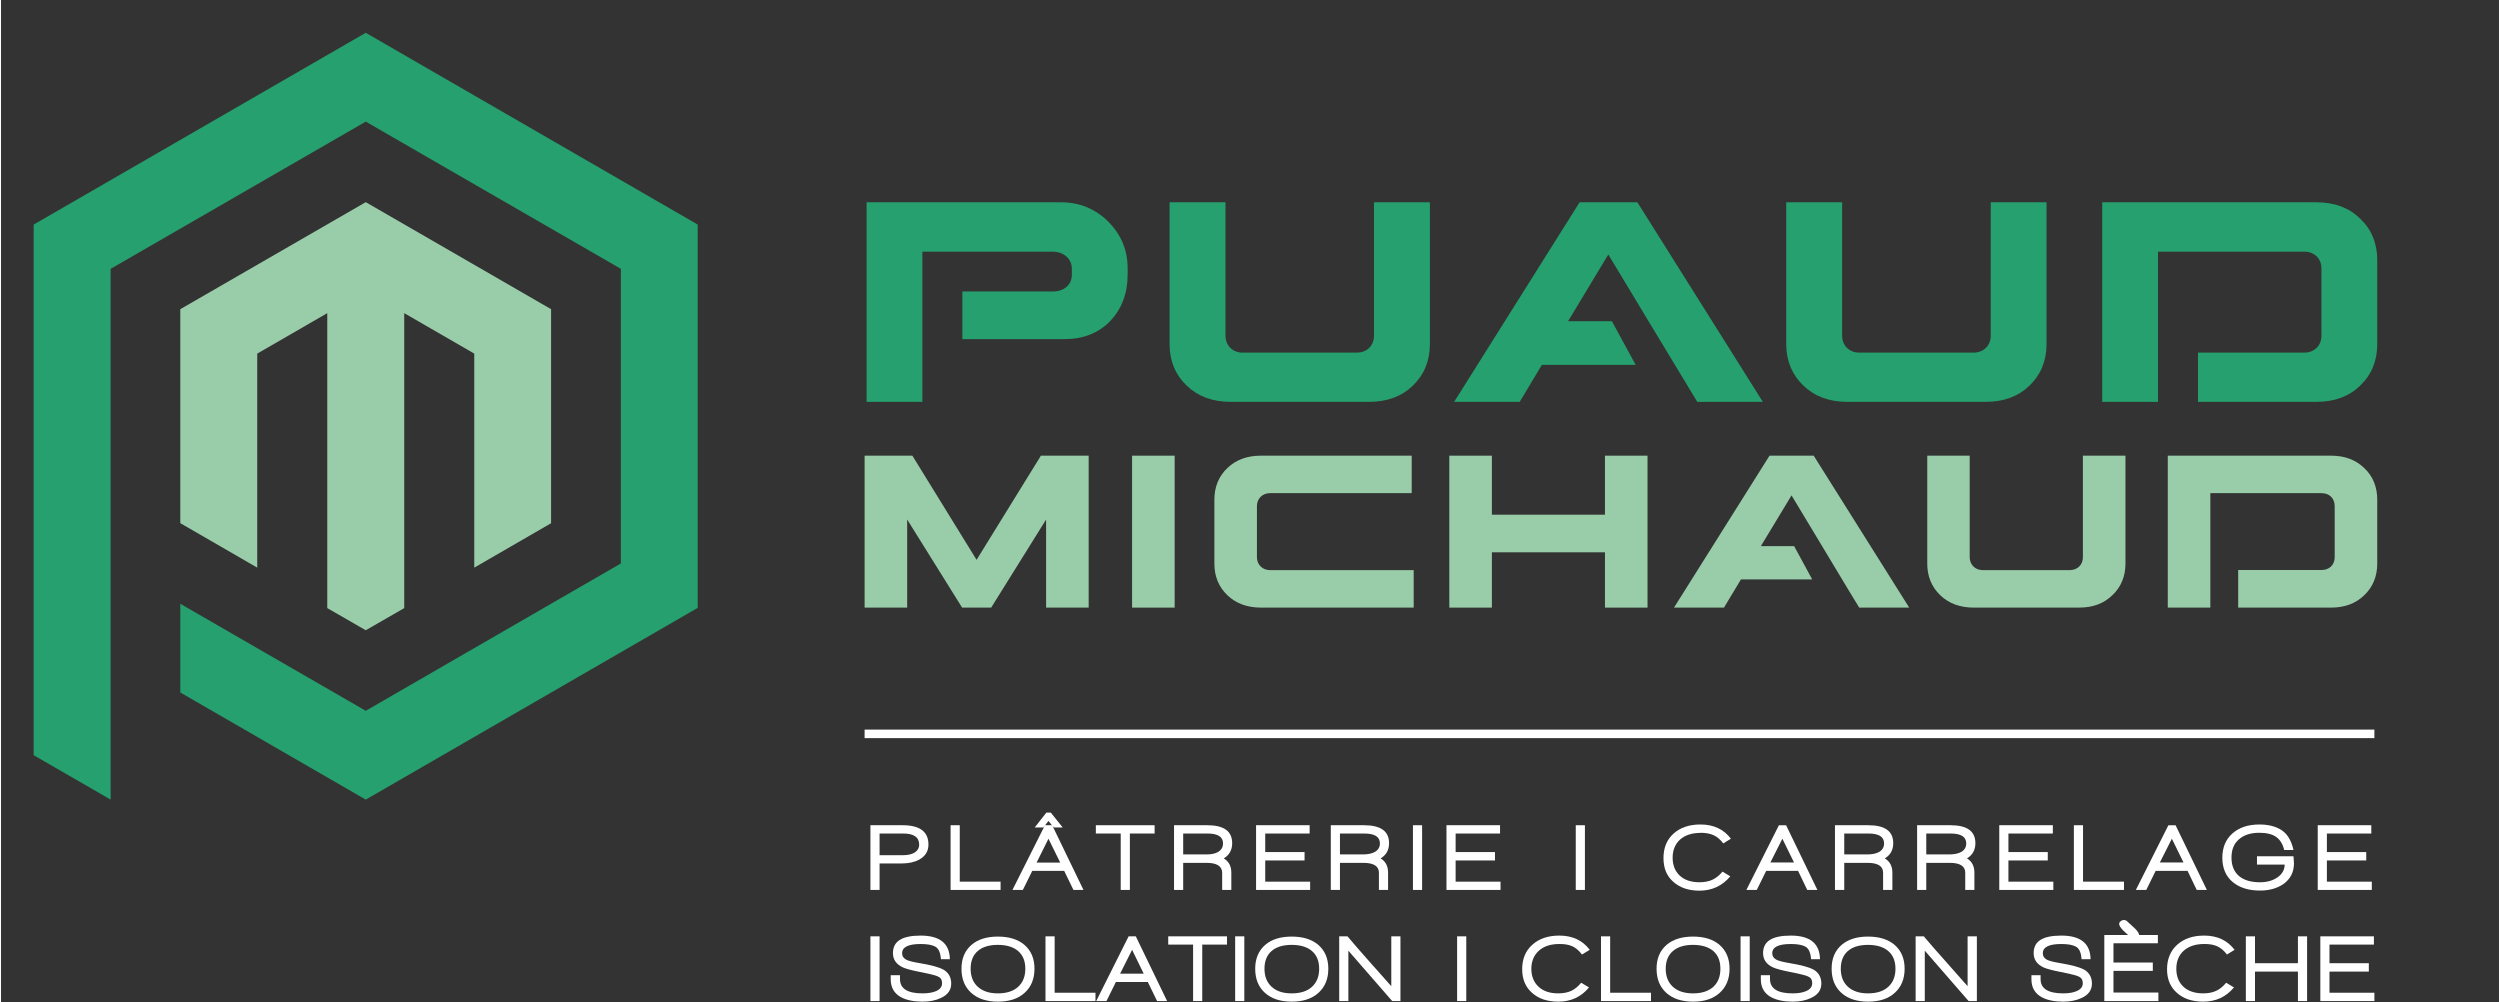 <?xml version="1.0"?>
<svg xmlns="http://www.w3.org/2000/svg" version="1.2" viewBox="0 0 2019 810" width="232" height="93">
	<rect x="0" y="0" width="2019" height="810" fill="#333333" stroke="none"/>
	<title>logo-puaud-michaud-2024-svg</title>
	<defs>
		<clipPath clipPathUnits="userSpaceOnUse" id="cp1">
			<path d="m0 0h2018.44v809.64h-2018.44z"/>
		</clipPath>
	</defs>
	<style>
		.s0 { fill: #99cda9 } 
		.s1 { fill: #25a06e } 
		.s2 { fill: #ffffff } 
	</style>
	<g id="Clip-Path" clip-path="url(#cp1)">
		<g id="Layer">
			<g id="Layer">
				<path id="Layer" class="s0" d="m382.5 387v71.8l62.1-35.9v-173l-149.8-86.5-149.9 86.5v125.9 47.1h0.1l62.1 35.9v-71.8-11.2-86.9-3.1l56.6-32.7v166.6 27 44.8l31.1 17.9 31.1-17.9v-44.8-27-166.6l56.6 32.7v25.9z"/>
				<path id="Layer" class="s1" d="m294.8 26.5l-268.4 155v428.9l62.2 35.9v-71.8-208.1-149.1l206.2-119 206.2 119v238.1l-206.2 119.1-87.7-50.6-62.2-35.9v52.7 19l149.9 86.6 268.3-155v-309.8z"/>
			</g>
			<g id="Layer">
				<path id="Layer" class="s0" d="m1296.4 416h-91.4v-47.7h-34.4v122.8h34.4v-44.7h91.4v44.7h34.4v-122.8h-34.4z"/>
				<path id="Layer" class="s0" d="m948.6 368.3h-34.4v122.8h34.4z"/>
				<path id="Layer" class="s0" d="m788.5 452.5l-51.9-84.2h-38.6v122.8h34.4v-71.2l44.4 71.2h23.5l44.4-71.2v71.2h34.4v-122.8h-38.6z"/>
				<path id="Layer" class="s0" d="m1015.1 450.4v-41.4c0-6.1 4.6-10.4 10.4-10.4h114.7v-30.3h-121.9c-11.1 0-20.1 3.3-27.1 10-7 6.7-10.5 15.3-10.5 25.6v51.6c0 10.3 3.5 18.9 10.5 25.6 7.1 6.7 16 10 27.1 10h123.5v-30.3h-116.3c-5.8 0-10.4-4.3-10.4-10.4z"/>
				<path id="Layer" class="s0" d="m1910.1 378.3q-10.3-10-26.8-10h-132v122.8h34.4v-92.5h90c6.2 0 10.5 4.2 10.5 10.4v41.4c0 6.1-4.3 10.3-10.5 10.3h-67.5v30.4h75.1q16.5 0 26.8-10c7-6.7 10.5-15.3 10.5-25.6v-51.6c0-10.4-3.5-19-10.5-25.6z"/>
				<path id="Layer" class="s0" d="m1682.7 450.4c0 6.1-4.4 10.4-10.6 10.4h-70.5c-5.8 0-10.4-4.3-10.4-10.4v-82.1h-34.3v87.2c0 10.3 3.5 18.9 10.5 25.6 7 6.7 16 10 27 10h85.3q16.6 0 26.8-10c7.1-6.7 10.6-15.3 10.6-25.6v-87.2h-34.4v82.1z"/>
				<path id="Layer" class="s0" d="m1429.4 368.3l-77.2 122.8h40.4l13.7-22.8h57.6l-14.6-26.9h-26.9l24.8-41 24.7 41 21.1 35.1 8.9 14.6h40.4l-77.2-122.8z"/>
				<path id="Layer" class="s1" d="m1109.7 271.4c0 8-5.7 13.6-13.8 13.6h-92.6c-7.6 0-13.6-5.6-13.6-13.6v-107.9h-45.2v114.6c0 13.5 4.6 24.8 13.8 33.6 9.3 8.8 21 13.1 35.5 13.1h112q21.8 0 35.3-13.1c9.2-8.8 13.8-20.1 13.8-33.6v-114.6h-45.2v107.9z"/>
				<path id="Layer" class="s1" d="m856.7 163.5h-157.1v161.3h45.1v-121.4h105.1c9.2 0 15.7 5.8 15.7 13.8v4.9c0 8-6.2 13.5-15.5 13.5h-73v38.5h82.7q22.5 0 36.7-14.5c9.4-9.9 14.2-22.3 14.2-37.8v-4.8c0-15-5.3-27.4-15.6-37.8-10.4-10.4-23.3-15.7-38.3-15.7z"/>
				<path id="Layer" class="s1" d="m1906.8 176.7q-13.5-13.2-35.3-13.2h-173.2v161.3h45.1v-121.4h118.2c8.1 0 13.9 5.5 13.9 13.6v54.4c0 8-5.8 13.6-13.9 13.6h-85.9v39.8h95.8q21.8 0 35.3-13.1c9.2-8.8 13.8-20 13.8-33.6v-67.8c0-13.6-4.6-24.9-13.8-33.6z"/>
				<path id="Layer" class="s1" d="m1608.2 271.4c0 8-5.8 13.6-13.9 13.6h-92.6c-7.6 0-13.6-5.6-13.6-13.6v-107.9h-45.2v114.6c0 13.5 4.7 24.8 13.9 33.6 9.2 8.8 20.9 13.1 35.5 13.1h111.9q21.8 0 35.3-13.1c9.2-8.8 13.8-20.1 13.8-33.6v-114.6h-45.1v107.9z"/>
				<path id="Layer" class="s1" d="m1275.9 163.5l-101.4 161.3h53l17.9-29.9h75.8l-19.2-35.3h-35.4l32.5-53.9 32.5 53.9 27.8 46 11.6 19.2h53l-101.4-161.3z"/>
			</g>
			<path id="Layer" class="s2" d="m1918.3 589.7h-1220.3v6.9h1220.3z"/>
			<path id="Layer" fill-rule="evenodd" class="s2" d="m742.1 694.8q-5.7 3.1-14.2 3.1h-17.8v21.4h-7.4v-52.3h26q20.9 0 20.9 15.6 0 8.1-7.5 12.2zm-32-3.6h19.2q5.6 0 9.1-2.1 3.7-2.4 3.7-6.4 0-9-12.9-9h-19.1z"/>
			<path id="Layer" class="s2" d="m807.9 712.6h-33v-45.6h-7.4v52.3h40.4z"/>
			<path id="Layer" fill-rule="evenodd" class="s2" d="m817.5 719.3l26.1-52-1.1 1.5h-7l9.4-12h3.6l9.6 12h-7.2l-1.1-1.4 25.1 51.9h-8.1l-7.5-15.4h-25.8l-7.6 15.4zm26.4-52.3h5.5l-2.8-3.5zm-6.9 30.2h19.1l-9.5-19.3z"/>
			<path id="Layer" class="s2" d="m905 719.3h7.4v-45.6h20v-6.7h-47.5v6.7h20.1z"/>
			<path id="Layer" fill-rule="evenodd" class="s2" d="m995.1 681.5q0 8.2-6.8 12.3 6.1 3.7 6.1 11.4v14.1h-7.4v-13.9q-0.1-8-12.7-8h-18.8v21.9h-7.4v-52.3h26.9q20.1 0 20.1 14.5zm-7.4 0.2q0-8-12.6-8h-19.6v16.9h18.4q6.2 0.1 9.8-2 4-2.4 4-6.9z"/>
			<path id="Layer" class="s2" d="m1058.1 712.6h-36.3v-17.1h31.8v-6.8h-31.8v-15h35.9v-6.7h-43.3v52.3h43.7z"/>
			<path id="Layer" fill-rule="evenodd" class="s2" d="m1082.2 719.3h-7.4v-52.3h26.9q20.2 0 20.2 14.5 0 8.2-6.8 12.3 6 3.7 6 11.4v14.1h-7.4v-13.9q0-8-12.7-8h-18.8zm0-28.7h18.4q6.2 0 9.8-2 4.1-2.4 4.1-6.9 0-8-12.6-8h-19.7z"/>
			<path id="Layer" class="s2" d="m1148.6 667h-7.4v52.3h7.4z"/>
			<path id="Layer" class="s2" d="m1175.7 695.5h31.8v-6.8h-31.8v-15h35.9v-6.7h-43.3v52.3h43.7v-6.7h-36.3z"/>
			<path id="Layer" class="s2" d="m1280.2 667h-7.4v52.3h7.4z"/>
			<path id="Layer" class="s2" d="m1373.6 673.1q6.4 0 10.7 2 4.3 2 7.7 6.6l6.2-3.8q-8.7-11.5-24.6-11.5-13.6 0-21.8 7.4-8.1 7.3-8.1 19.7c0 8.3 2.6 14.5 7.9 19.2q8 7.2 21.3 7.2 15.2-0.1 24.8-11.6l-6.3-3.8q-3.8 4.6-8.2 6.6-4.3 2-10.4 2-10.2 0-16-5.4-5.7-5.4-5.7-14.5c0-6 2-11 6-14.6q6.1-5.4 16.5-5.4z"/>
			<path id="Layer" fill-rule="evenodd" class="s2" d="m1426.7 703.9l-7.6 15.4h-8.4l26.3-52.3h5.8l25.3 52.3h-8.2l-7.4-15.4zm3.4-6.8h19.1l-9.4-19.2z"/>
			<path id="Layer" fill-rule="evenodd" class="s2" d="m1489.8 719.3h-7.5v-52.3h27q20.1 0 20.1 14.5 0 8.2-6.8 12.3 6.1 3.7 6.1 11.4v14.1h-7.5v-13.9q0-8-12.6-8h-18.8zm0-28.7h18.4q6.2 0 9.8-2 4-2.4 4-6.9 0-8-12.6-8h-19.6z"/>
			<path id="Layer" fill-rule="evenodd" class="s2" d="m1556.1 719.3h-7.4v-52.3h27q20.1 0 20.1 14.5 0 8.2-6.8 12.3 6 3.7 6 11.4v14.1h-7.4v-13.9q0-8-12.6-8h-18.9zm0-28.7h18.5q6.1 0 9.8-2 4-2.4 4-6.9 0-8-12.6-8h-19.7z"/>
			<path id="Layer" class="s2" d="m1658.8 712.6h-36.3v-17.1h31.8v-6.8h-31.8v-15h35.9v-6.7h-43.3v52.3h43.7z"/>
			<path id="Layer" class="s2" d="m1715.9 712.6h-33.1v-45.6h-7.4v52.3h40.5z"/>
			<path id="Layer" fill-rule="evenodd" class="s2" d="m1741.5 703.9l-7.6 15.4h-8.4l26.3-52.3h5.8l25.3 52.3h-8.2l-7.4-15.4zm3.4-6.8h19.1l-9.4-19.2z"/>
			<path id="Layer" class="s2" d="m1803.9 713q8.2 6.8 21.9 6.8 11.3 0 19-5.3 8.5-6.1 8.5-16.8 0-1.6-0.4-5.6h-29.5v6.7h22.4q-0.1 6.4-5.9 10.4-5.7 3.9-14.1 3.9-11 0-17-5.1-6-5.2-6-14.8c0-6.4 1.9-11.2 5.9-14.7q6-5.4 16.6-5.4 8.8 0 13.5 3.3 4.8 3.3 6.6 10.6h7.5q-2.7-12.2-10.7-16.7-6.8-3.9-16.9-3.9-13.6 0-21.8 7.3-8.1 7.2-8.1 19.6c0 8.2 2.8 15.1 8.5 19.7z"/>
			<path id="Layer" class="s2" d="m1916.2 712.6h-36.3v-17.1h31.8v-6.8h-31.8v-15h35.9v-6.7h-43.3v52.3h43.7z"/>
			<path id="Layer" class="s2" d="m710.1 756.8h-7.4v52.3h7.4z"/>
			<path id="Layer" class="s2" d="m761.4 783.6q-4.9-2.8-19.2-5.2-7.4-1.2-10.3-2.6-3.6-1.8-3.6-5.3 0-7.5 15-7.5 7.8 0 11.6 2 4.2 2.1 4.8 10.3h7.2q-0.3-19.1-23.6-19.1c-15.5 0-22.4 4.8-22.4 14.2q0 7.7 8 11.5 3.7 1.7 13.8 3.7 8.6 1.7 10.9 2.4 3.9 1 5.5 2.4 1.5 1.4 1.5 4.4 0 4.2-4.9 6.3-4.2 1.8-10.9 1.8-18.2 0-18.2-11.5v-3.2h-7.5v3.4q0 9.9 8.5 14.5 6.7 3.5 17.2 3.5 8.7 0 14.9-3 8.3-3.8 8.3-11.6c0-5.2-2.2-9-6.6-11.5z"/>
			<path id="Layer" fill-rule="evenodd" class="s2" d="m827.2 763.7c5.4 4.7 8.1 11.1 8.1 19.3q0 12.3-8 19.5c-5.3 4.8-12.5 7.1-21.6 7.1q-13.6 0-21.5-7.1-7.9-7.1-7.9-19.5 0-12.3 8.1-19.3 7.8-6.7 21.3-6.7 13.6 0 21.5 6.7zm0.7 19.3q0-9.3-5.8-14.3-5.8-5-16.4-5-10.6 0-16.3 5-5.7 5-5.7 14.3 0 9.3 5.8 14.6c3.9 3.5 9.2 5.3 16.2 5.3q10.6 0 16.4-5.3 5.8-5.3 5.8-14.6z"/>
			<path id="Layer" class="s2" d="m851.6 756.8h-7.4v52.3h40.4v-6.7h-33z"/>
			<path id="Layer" fill-rule="evenodd" class="s2" d="m917.2 756.8l25.3 52.3h-8.1l-7.5-15.4h-25.8l-7.6 15.4h-8.3l26.2-52.3zm6.4 30.2l-9.4-19.3-9.7 19.3z"/>
			<path id="Layer" class="s2" d="m943.4 763.5h20.1v45.6h7.4v-45.6h20v-6.7h-47.5z"/>
			<path id="Layer" class="s2" d="m1004.9 756.8h-7.4v52.3h7.4z"/>
			<path id="Layer" fill-rule="evenodd" class="s2" d="m1064.7 763.7c5.4 4.7 8.1 11.1 8.1 19.3q0 12.3-8 19.5c-5.4 4.8-12.5 7.1-21.6 7.1q-13.7 0-21.6-7.1-7.9-7.1-7.9-19.5 0-12.3 8.1-19.3 7.8-6.7 21.4-6.7 13.6 0 21.5 6.7zm0.7 19.3q0-9.3-5.8-14.3-5.8-5-16.4-5-10.6 0-16.3 5-5.7 5-5.7 14.3 0 9.3 5.8 14.6c3.8 3.5 9.1 5.3 16.2 5.3q10.6 0 16.4-5.3 5.8-5.3 5.8-14.6z"/>
			<path id="Layer" class="s2" d="m1123.7 797.1q-4.2-4.7-17.6-19.8-11.1-12.5-17.8-20.5h-6.7v52.3h7.4v-40.7l35.4 40.7h6.7v-52.3h-7.4v40.3z"/>
			<path id="Layer" class="s2" d="m1184.3 756.8h-7.4v52.3h7.4z"/>
			<path id="Layer" class="s2" d="m1259.5 763q6.4-0.1 10.7 1.9 4.2 2 7.6 6.6l6.3-3.8q-8.7-11.5-24.6-11.5-13.6 0-21.8 7.4-8.2 7.3-8.2 19.7c0 8.3 2.7 14.5 8 19.2q7.9 7.1 21.2 7.1 15.3 0 24.8-11.5l-6.3-3.8q-3.8 4.6-8.1 6.6-4.4 2-10.5 2-10.2 0-15.9-5.4-5.8-5.4-5.8-14.5c0-6 2.1-11 6.1-14.6q6-5.4 16.5-5.4z"/>
			<path id="Layer" class="s2" d="m1300.6 756.8h-7.4v52.3h40.4v-6.7h-33z"/>
			<path id="Layer" fill-rule="evenodd" class="s2" d="m1389 763.7c5.4 4.7 8.1 11.1 8.1 19.3q0 12.3-8 19.5c-5.3 4.8-12.4 7.1-21.5 7.1q-13.7 0-21.6-7.1-7.9-7.1-7.9-19.5 0-12.3 8.1-19.3 7.8-6.7 21.4-6.7 13.6 0 21.4 6.7zm0.7 19.3q0-9.3-5.7-14.3-5.9-5-16.4-5-10.6 0-16.3 5-5.8 5-5.8 14.3 0 9.3 5.8 14.6c3.9 3.5 9.2 5.3 16.3 5.3q10.5 0 16.4-5.3 5.7-5.3 5.7-14.6z"/>
			<path id="Layer" class="s2" d="m1413.4 756.8h-7.4v52.3h7.4z"/>
			<path id="Layer" class="s2" d="m1464.7 783.6q-4.9-2.8-19.3-5.2-7.3-1.2-10.2-2.6-3.6-1.8-3.6-5.3 0-7.5 15-7.5 7.8 0 11.6 2 4.2 2.1 4.8 10.3h7.2q-0.3-19.1-23.6-19.1c-15.5 0-22.4 4.8-22.4 14.2q0 7.7 8 11.5 3.7 1.7 13.8 3.7 8.6 1.7 10.9 2.4 3.9 1 5.5 2.4 1.5 1.4 1.5 4.4 0 4.2-5 6.3-4.1 1.8-10.8 1.8-18.2 0-18.3-11.5v-3.2h-7.4v3.4q0 9.9 8.5 14.5 6.7 3.5 17.2 3.5 8.7 0 14.9-3 8.3-3.8 8.3-11.6c0-5.2-2.2-9-6.6-11.5z"/>
			<path id="Layer" fill-rule="evenodd" class="s2" d="m1530.5 763.7c5.4 4.7 8.1 11.1 8.1 19.3q0 12.3-8 19.5c-5.3 4.8-12.4 7.1-21.6 7.1q-13.6 0-21.5-7.1-7.9-7.1-7.9-19.5 0-12.3 8.1-19.3 7.8-6.7 21.3-6.7 13.6 0 21.5 6.7zm0.7 19.3q0-9.3-5.8-14.3-5.8-5-16.4-5-10.6 0-16.3 5-5.7 5-5.7 14.3 0 9.3 5.8 14.6c3.9 3.5 9.2 5.3 16.2 5.3q10.6 0 16.4-5.3 5.8-5.3 5.8-14.6z"/>
			<path id="Layer" class="s2" d="m1589.5 797.1q-4.1-4.7-17.5-19.8-11.2-12.5-17.9-20.5h-6.6v52.3h7.4v-40.7l35.4 40.7h6.7v-52.3h-7.5v40.3z"/>
			<path id="Layer" class="s2" d="m1683.4 783.6q-5-2.8-19.3-5.2-7.3-1.2-10.3-2.6-3.5-1.8-3.5-5.3 0-7.5 14.9-7.5 7.8 0 11.6 2 4.3 2.1 4.8 10.3h7.3q-0.3-19.1-23.6-19.1c-15.6 0-22.4 4.8-22.4 14.2q0 7.7 7.9 11.5 3.7 1.7 13.9 3.7 8.5 1.7 10.8 2.4 4 1 5.5 2.4 1.6 1.4 1.6 4.4 0 4.2-5 6.3-4.2 1.8-10.8 1.8-18.3 0-18.3-11.5v-3.2h-7.4v3.4q0 9.9 8.5 14.5 6.6 3.5 17.1 3.5 8.7 0 15-3 8.3-3.8 8.3-11.6c0-5.2-2.2-9-6.6-11.5z"/>
			<path id="Layer" class="s2" d="m1707.4 784.7h31.8v-6.7h-31.8v-15.6h35.9v-6.7h-15.1c-0.2-1.3-1.3-3.1-3.4-5.2q-3.1-2.9-6.3-5.8-1.1-1.1-2.7-1.1-1.2 0-2.2 0.7-1.6 1.1-1.6 2.4 0 2.1 3.5 5.6 1.9 1.7 3.7 3.4h-19.2v53.4h43.7v-6.9h-36.3v-17.5z"/>
			<path id="Layer" class="s2" d="m1780.7 763q6.4-0.1 10.7 1.9 4.3 2 7.7 6.6l6.2-3.8q-8.7-11.5-24.6-11.5-13.6 0-21.8 7.4-8.1 7.3-8.2 19.7c0 8.3 2.7 14.5 8 19.2q7.9 7.1 21.2 7.1 15.3 0 24.9-11.5l-6.3-3.8q-3.8 4.6-8.2 6.6-4.3 2-10.4 2-10.2 0-16-5.4-5.7-5.4-5.7-14.5c0-6 2-11 6-14.6q6.1-5.4 16.5-5.4z"/>
			<path id="Layer" class="s2" d="m1856.5 778.5h-34.7v-21.7h-7.4v52.3h7.4v-23.8h34.7v23.8h7.4v-52.3h-7.4z"/>
			<path id="Layer" class="s2" d="m1882 802.4v-17.1h31.8v-6.8h-31.8v-15h35.9v-6.7h-43.3v52.3h43.7v-6.7z"/>
		</g>
	</g>
</svg>
